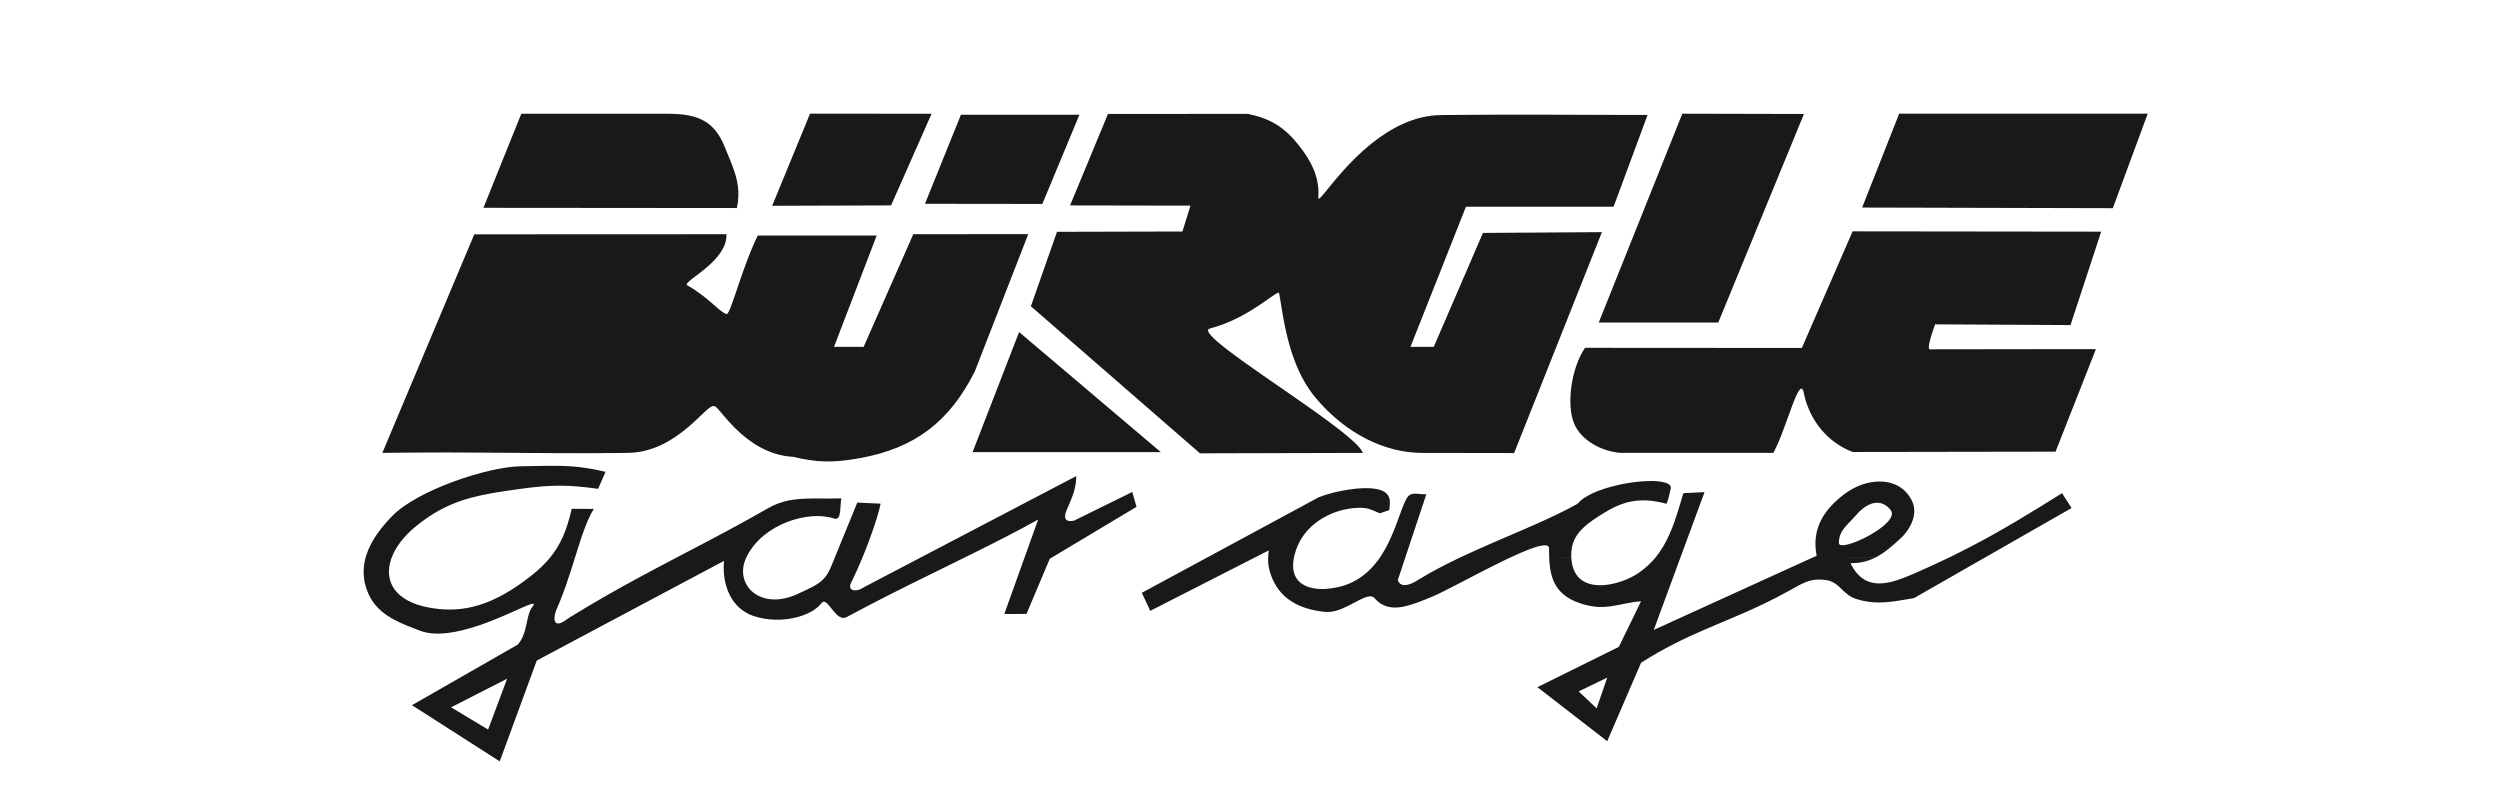 <svg xmlns="http://www.w3.org/2000/svg" width="220" height="70" viewBox="0 0 220 70"><path fill="#1A1919" fill-rule="evenodd" d="M90.487,20.602 L85.773,32.711 C83.541,37.12 80.511,39.446 75.654,40.317 C73.403,40.721 72.017,40.73 69.791,40.202 C67.588,40.083 65.911,38.868 64.755,37.738 L64.523,37.505 L64.523,37.505 L64.306,37.278 C64.271,37.241 64.237,37.203 64.203,37.167 L64.009,36.951 L64.009,36.951 L63.744,36.647 L63.744,36.647 L63.316,36.142 L63.316,36.142 L63.151,35.956 C63.019,35.814 62.927,35.738 62.874,35.751 C62.759,35.685 62.588,35.768 62.359,35.948 L62.214,36.068 L62.214,36.068 L62.056,36.208 L62.056,36.208 L61.697,36.544 L61.697,36.544 L61.283,36.936 L61.283,36.936 L61.055,37.147 L61.055,37.147 L60.813,37.365 C60.771,37.402 60.729,37.438 60.686,37.476 L60.423,37.699 C59.161,38.748 57.437,39.829 55.241,39.855 L54.014,39.867 L54.014,39.867 L52.83,39.875 L52.83,39.875 L51.681,39.879 L51.681,39.879 L49.47,39.878 L49.47,39.878 L46.81,39.863 L46.81,39.863 L42.586,39.832 L42.586,39.832 L40.394,39.821 L40.394,39.821 L39.258,39.819 L39.258,39.819 L37.489,39.822 L37.489,39.822 L36.258,39.829 L36.258,39.829 L34.979,39.839 L34.979,39.839 L33.646,39.855 L33.646,39.855 L41.737,20.621 L63.927,20.611 C63.98,21.725 63.14,22.7 62.27,23.459 L62.043,23.652 L62.043,23.652 L61.818,23.835 L61.818,23.835 L61.599,24.007 L61.599,24.007 L60.922,24.523 L60.922,24.523 L60.769,24.645 C60.486,24.875 60.348,25.033 60.477,25.106 C60.984,25.392 61.426,25.697 61.813,25.993 L62.093,26.213 L62.093,26.213 L62.353,26.427 L62.353,26.427 L62.595,26.633 L62.595,26.633 L63.127,27.093 L63.127,27.093 L63.312,27.248 L63.312,27.248 L63.484,27.383 C63.649,27.507 63.795,27.597 63.927,27.641 C63.983,27.66 64.056,27.565 64.146,27.382 L64.208,27.247 L64.208,27.247 L64.275,27.087 L64.275,27.087 L64.384,26.804 L64.384,26.804 L64.545,26.356 L64.545,26.356 L65.241,24.323 L65.241,24.323 L65.475,23.663 L65.475,23.663 L65.659,23.159 L65.659,23.159 L65.786,22.821 L65.786,22.821 L65.983,22.318 L65.983,22.318 L66.118,21.986 L66.118,21.986 L66.256,21.66 L66.256,21.66 L66.397,21.34 L66.397,21.34 L66.54,21.028 C66.589,20.926 66.637,20.825 66.687,20.727 L77.15,20.727 L73.392,30.527 L76,30.522 L80.369,20.611 L90.487,20.602 Z M109.803,10.019 C111.811,10.438 113.006,11.17 114.287,12.776 C115.436,14.215 116.082,15.597 116.023,17.186 L116.011,17.386 C116.002,17.521 116.06,17.516 116.181,17.402 L116.253,17.33 L116.253,17.33 L116.338,17.237 L116.338,17.237 L116.544,16.995 L116.544,16.995 L117.35,16.011 L117.35,16.011 L117.727,15.564 L117.727,15.564 L118.037,15.207 L118.037,15.207 L118.257,14.961 L118.257,14.961 L118.487,14.71 L118.487,14.71 L118.727,14.454 L118.727,14.454 L118.977,14.196 L118.977,14.196 L119.236,13.936 L119.236,13.936 L119.505,13.675 C119.551,13.632 119.597,13.589 119.643,13.545 L119.926,13.286 C119.974,13.243 120.022,13.2 120.071,13.157 L120.367,12.902 L120.367,12.902 L120.672,12.65 C122.373,11.281 124.465,10.15 126.819,10.125 L128.445,10.11 L128.445,10.11 L130.974,10.095 L130.974,10.095 L133.32,10.089 L133.32,10.089 L135.619,10.09 L135.619,10.09 L142.997,10.114 L142.997,10.114 L144.986,10.116 L144.986,10.116 L141.997,18.191 L129.004,18.191 L124.121,30.527 L126.169,30.527 L130.499,20.497 L140.969,20.428 L133.243,39.868 L125.145,39.855 C121.888,39.855 118.423,38.17 115.782,35.016 C114.283,33.226 113.557,30.959 113.131,28.985 L113.041,28.552 L113.041,28.552 L112.96,28.13 L112.96,28.13 L112.886,27.721 L112.886,27.721 L112.59,25.945 C112.581,25.895 112.572,25.846 112.563,25.798 C112.552,25.74 112.49,25.745 112.381,25.8 L112.29,25.85 L112.29,25.85 L112.181,25.918 L112.181,25.918 L111.987,26.047 L111.987,26.047 L111.192,26.603 L111.192,26.603 L110.861,26.828 L110.861,26.828 L110.623,26.985 L110.623,26.985 L110.371,27.146 C110.328,27.173 110.285,27.201 110.241,27.228 L109.97,27.393 C109.924,27.421 109.877,27.448 109.83,27.476 L109.541,27.641 C109.492,27.669 109.442,27.696 109.392,27.724 L109.086,27.887 C108.307,28.291 107.425,28.663 106.469,28.909 C106.189,28.981 106.29,29.238 106.666,29.629 L106.793,29.757 L106.793,29.757 L106.939,29.894 C106.964,29.917 106.991,29.941 107.018,29.965 L107.187,30.114 L107.187,30.114 L107.471,30.351 L107.471,30.351 L107.788,30.605 L107.788,30.605 L108.135,30.873 L108.135,30.873 L108.639,31.252 L108.639,31.252 L109.329,31.755 L109.329,31.755 L109.771,32.071 L109.771,32.071 L111.354,33.181 L111.354,33.181 L113.29,34.52 L114.862,35.615 L114.862,35.615 L115.763,36.253 L115.763,36.253 L116.451,36.749 L116.451,36.749 L116.943,37.111 L116.943,37.111 L117.41,37.462 L117.41,37.462 L117.849,37.8 L117.849,37.8 L118.257,38.124 L118.257,38.124 L118.509,38.331 C118.55,38.365 118.59,38.399 118.629,38.432 L118.856,38.628 C118.893,38.66 118.928,38.691 118.963,38.723 L119.163,38.906 C119.226,38.965 119.286,39.023 119.343,39.08 L119.502,39.245 C119.724,39.484 119.873,39.69 119.933,39.855 L105.599,39.893 L90.717,26.95 L93.016,20.4 L104.054,20.372 L104.761,18.096 L94.166,18.077 L97.501,10.029 L109.803,10.019 Z M163.03,20.359 L184.905,20.385 L182.205,28.606 L170.29,28.543 L170.224,28.727 L170.224,28.727 L170.086,29.129 L170.086,29.129 L169.985,29.443 L169.985,29.443 L169.922,29.651 L169.922,29.651 L169.866,29.852 L169.866,29.852 L169.817,30.043 L169.817,30.043 L169.778,30.22 C169.717,30.527 169.715,30.739 169.825,30.739 L181.463,30.723 L181.463,30.723 L184.439,30.726 L184.439,30.726 L180.889,39.746 L163.03,39.775 C160.606,38.827 159.492,36.916 159.02,35.612 L158.948,35.4 L158.948,35.4 L158.886,35.202 C158.877,35.17 158.868,35.139 158.859,35.108 L158.813,34.932 C158.806,34.904 158.8,34.876 158.793,34.85 L158.761,34.699 L158.761,34.699 L158.748,34.631 C158.652,34.1 158.491,34.098 158.286,34.415 L158.22,34.526 C158.208,34.546 158.197,34.567 158.185,34.589 L158.115,34.729 L158.115,34.729 L158.004,34.971 L158.004,34.971 L157.848,35.348 L157.848,35.348 L157.684,35.775 L157.684,35.775 L157.01,37.62 L157.01,37.62 L156.772,38.249 L156.772,38.249 L156.628,38.613 L156.628,38.613 L156.483,38.96 C156.467,38.997 156.451,39.035 156.435,39.071 L156.338,39.286 L156.338,39.286 L156.241,39.489 C156.225,39.522 156.209,39.554 156.193,39.586 L156.097,39.769 C156.081,39.798 156.065,39.827 156.049,39.855 L142.645,39.855 C140.777,39.704 139.141,38.671 138.55,37.337 C137.805,35.658 138.27,32.393 139.48,30.608 L158.562,30.62 L163.03,20.359 Z M89.682,29.221 L102.154,39.788 L85.586,39.788 L89.682,29.221 Z M148.044,10.005 L158.748,10.03 L151.208,28.382 L140.69,28.382 L148.044,10.005 Z M189,10.005 L185.928,18.32 L163.868,18.264 L167.126,10.005 L189,10.005 Z M58.753,10.01 C61.512,10.01 62.892,10.701 63.812,13.006 L63.977,13.415 L63.977,13.415 L64.215,13.997 L64.215,13.997 L64.363,14.369 L64.363,14.369 L64.501,14.731 C64.918,15.867 65.14,16.908 64.847,18.307 L42.541,18.288 L45.875,10.01 L58.753,10.01 Z M71.285,10 L81.979,10.01 L78.414,18.076 L67.951,18.109 L71.285,10 Z M94.987,10.098 L91.729,17.946 L81.397,17.934 L84.562,10.098 L94.987,10.098 Z M44.629,59.724 L39.696,62.243 L42.954,64.201 L44.629,59.724 Z M141.435,59.63 L138.922,60.843 L140.504,62.336 L141.435,59.63 Z M91.357,45.72 C89.729,46.63 87.953,47.54 86.09,48.468 L84.836,49.09 L84.833,49.09 L83.924,49.538 L81.865,50.549 C79.441,51.741 76.951,52.981 74.509,54.302 C74.059,54.545 73.669,54.165 73.327,53.746 L72.999,53.337 C72.729,53.009 72.49,52.799 72.275,53.09 C71.437,54.221 68.728,55.013 66.318,54.209 C64.413,53.573 63.56,51.603 63.699,49.523 L63.712,49.358 L52.994,55.06 L47.236,58.126 L43.978,67 L36.252,62.056 L45.561,56.727 C45.961,56.275 46.141,55.738 46.267,55.205 L46.3,55.06 L46.403,54.584 C46.492,54.17 46.59,53.789 46.786,53.489 L46.924,53.3 C47.03,53.141 46.978,53.1 46.8,53.143 L46.709,53.168 L46.709,53.168 L46.601,53.204 L46.601,53.204 L46.408,53.278 L46.408,53.278 L46.011,53.445 L46.011,53.445 L44.607,54.067 L44.607,54.067 L43.956,54.346 L43.956,54.346 L43.402,54.572 L43.402,54.572 L43.116,54.684 L43.116,54.684 L42.825,54.795 L42.825,54.795 L42.529,54.904 L42.529,54.904 L42.23,55.009 L42.23,55.009 L42.079,55.06 L42.068,55.06 C40.295,55.654 38.39,56.03 36.997,55.515 C36.59,55.364 36.196,55.215 35.819,55.06 C34.12,54.358 32.767,53.512 32.21,51.689 L32.157,51.503 C31.947,50.718 31.96,49.97 32.123,49.265 L32.166,49.09 L32.235,48.856 C32.655,47.537 33.575,46.383 34.484,45.44 C36.717,43.12 42.954,41.067 45.828,41.031 L46.49,41.021 L46.49,41.021 L47.688,40.999 L47.688,40.999 L48.238,40.991 C49.85,40.976 51.148,41.035 52.976,41.45 L53.286,41.522 L52.635,43.015 C50.009,42.65 48.465,42.649 45.839,43.015 L44.73,43.172 C44.641,43.185 44.552,43.199 44.464,43.212 L43.943,43.292 C43.858,43.306 43.773,43.32 43.688,43.334 L43.19,43.42 C40.73,43.865 38.756,44.536 36.531,46.373 C35.577,47.16 34.893,48.042 34.529,48.915 L34.46,49.09 L34.459,49.09 L34.42,49.198 C33.774,51.107 34.708,52.903 37.741,53.463 L37.898,53.49 L37.898,53.49 L38.213,53.54 C40.735,53.898 43.359,53.38 46.864,50.571 C47.396,50.143 47.845,49.721 48.228,49.28 L48.388,49.09 C49.327,47.956 49.846,46.708 50.246,45.041 L50.308,44.774 L52.262,44.787 C51.892,45.344 51.566,46.141 51.244,47.073 L51.083,47.551 L51.083,47.551 L50.922,48.048 L50.922,48.048 L50.593,49.09 L49.296,49.092 L50.593,49.096 L50.284,50.075 C49.966,51.067 49.619,52.09 49.213,53.07 L48.98,53.612 L48.98,53.612 L48.935,53.727 L48.935,53.727 L48.896,53.843 L48.896,53.843 L48.862,53.959 L48.862,53.959 L48.834,54.073 L48.834,54.073 L48.813,54.185 L48.813,54.185 L48.8,54.293 C48.749,54.855 49.035,55.191 50.028,54.396 C52.29,52.995 54.381,51.817 56.421,50.717 L57.437,50.172 C57.606,50.082 57.774,49.993 57.943,49.904 L59.488,49.09 L61.736,47.913 L61.736,47.913 L62.873,47.313 L62.873,47.313 L64.026,46.698 C65.188,46.073 66.379,45.417 67.621,44.706 C68.834,44.011 70.043,43.885 71.389,43.868 L71.843,43.866 L71.843,43.866 L73.03,43.871 C73.358,43.871 73.695,43.867 74.044,43.855 C74.033,43.903 74.024,43.953 74.016,44.005 L73.995,44.168 L73.995,44.168 L73.98,44.337 L73.98,44.337 L73.945,44.856 C73.943,44.884 73.94,44.912 73.937,44.939 L73.918,45.098 C73.863,45.48 73.74,45.743 73.392,45.627 C71.2,44.895 67.216,46.059 65.748,48.912 L65.666,49.079 L65.658,49.09 L61.339,49.091 L65.658,49.094 C64.564,51.459 66.926,53.806 70.227,52.25 L71.026,51.876 L71.026,51.876 L71.303,51.742 C72.144,51.323 72.654,50.947 73.053,50.057 L73.113,49.918 L75.44,44.228 L77.487,44.321 L77.452,44.504 C77.445,44.537 77.438,44.572 77.429,44.607 L77.373,44.837 L77.373,44.837 L77.304,45.095 L77.304,45.095 L77.222,45.378 L77.222,45.378 L77.078,45.846 L77.078,45.846 L76.968,46.183 L76.968,46.183 L76.785,46.72 L76.785,46.72 L76.583,47.288 L76.583,47.288 L76.439,47.679 L76.439,47.679 L76.21,48.279 L76.21,48.279 L76.05,48.684 L76.05,48.684 L75.884,49.09 C75.565,49.864 75.223,50.631 74.882,51.317 C74.56,51.962 75.293,52.144 75.93,51.736 L75.998,51.69 L80.963,49.09 L94.708,41.896 C94.708,42.791 94.476,43.453 94.14,44.251 L93.87,44.881 L93.87,44.881 C93.601,45.509 93.677,45.965 94.432,45.831 L94.522,45.813 L99.642,43.295 L100.013,44.601 L92.516,49.09 L92.381,49.171 L90.333,54.022 L88.378,54.034 L91.357,45.72 Z M116.023,43.773 C116.318,43.651 116.683,43.53 117.088,43.419 L117.399,43.339 L117.399,43.339 L117.722,43.263 L117.722,43.263 L118.053,43.193 C119.674,42.873 121.509,42.801 122.074,43.493 C122.282,43.749 122.319,44.004 122.308,44.285 L122.295,44.477 L122.295,44.477 L122.276,44.679 L122.276,44.679 L122.26,44.892 L122.26,44.892 L121.422,45.172 L121.29,45.115 L121.29,45.115 L120.939,44.961 L120.939,44.961 L120.728,44.874 C120.316,44.714 119.935,44.641 119.188,44.706 C117.047,44.892 114.843,46.146 114.069,48.344 C113.975,48.61 113.905,48.86 113.861,49.093 L113.861,49.093 L113.837,49.224 C113.444,51.656 115.658,52.216 117.978,51.609 C119.478,51.217 120.533,50.309 121.31,49.236 L121.415,49.089 L121.544,48.898 C122.007,48.189 122.362,47.426 122.655,46.702 L122.809,46.312 L122.809,46.312 L122.952,45.932 L122.952,45.932 L123.333,44.893 C123.352,44.841 123.372,44.789 123.391,44.739 L123.505,44.45 C123.618,44.175 123.728,43.945 123.842,43.773 C124.053,43.456 124.36,43.424 124.709,43.447 L125.104,43.482 C125.24,43.493 125.379,43.501 125.518,43.493 L123.005,51.049 C123.188,51.599 123.703,51.545 124.159,51.366 L124.301,51.306 C124.324,51.295 124.347,51.285 124.369,51.274 L124.5,51.207 L124.5,51.207 L124.675,51.109 L124.675,51.109 L124.773,51.049 C125.886,50.355 127.129,49.708 128.429,49.09 C129.177,48.734 129.943,48.389 130.712,48.05 L131.636,47.647 L131.636,47.647 L133.924,46.662 L133.924,46.662 L134.815,46.274 C136.284,45.628 137.661,44.989 138.828,44.333 C139.398,43.619 140.784,43.056 142.258,42.71 L142.599,42.634 C142.656,42.623 142.714,42.611 142.771,42.6 L143.113,42.536 L143.113,42.536 L143.453,42.48 C143.51,42.471 143.566,42.463 143.622,42.455 L143.956,42.412 C144.012,42.406 144.066,42.4 144.121,42.394 L144.444,42.364 C144.497,42.36 144.55,42.356 144.602,42.352 L144.909,42.336 C146.216,42.284 147.162,42.492 147.02,43.027 L146.978,43.189 L146.978,43.189 L146.859,43.713 C146.813,43.908 146.758,44.092 146.647,44.333 C144.595,43.78 143.062,43.966 141.249,45.079 L140.822,45.343 L140.822,45.343 L140.545,45.519 C140.5,45.549 140.455,45.579 140.41,45.608 L140.147,45.788 C139.07,46.543 138.27,47.399 138.27,48.81 C138.27,48.905 138.273,48.996 138.277,49.086 L136.763,49.089 L138.278,49.09 C138.428,51.75 140.801,51.808 142.684,51.158 L142.903,51.078 C142.939,51.065 142.975,51.051 143.011,51.036 L143.221,50.948 L143.221,50.948 L143.425,50.855 L143.425,50.855 L143.62,50.758 L143.62,50.758 L143.807,50.658 L143.807,50.658 L143.983,50.554 L143.983,50.554 L144.149,50.449 C144.176,50.431 144.202,50.414 144.227,50.396 C144.793,50.006 145.261,49.566 145.658,49.092 L147.867,49.09 L145.531,55.433 L159.456,49.09 L164.982,49.09 C164.359,49.395 163.667,49.574 162.844,49.556 C163.658,51.247 164.873,51.517 166.192,51.253 L166.419,51.203 L166.419,51.203 L166.648,51.144 C166.686,51.133 166.724,51.122 166.763,51.11 L166.994,51.039 L166.994,51.039 L167.225,50.96 L167.225,50.96 L167.457,50.875 L167.457,50.875 L167.69,50.785 C167.729,50.77 167.767,50.754 167.806,50.739 L168.154,50.594 L168.154,50.594 L168.615,50.396 L168.615,50.396 C169.625,49.957 170.567,49.523 171.461,49.092 L174.629,49.09 L168.429,52.635 L167.106,52.855 C165.9,53.046 164.778,53.142 163.402,52.728 C162.855,52.564 162.506,52.265 162.19,51.964 L161.982,51.763 C161.637,51.434 161.287,51.136 160.703,51.049 C159.693,50.899 159.088,51.095 158.255,51.534 L157.951,51.699 L157.951,51.699 L157.445,51.982 L157.445,51.982 C155.966,52.811 154.582,53.453 153.231,54.038 L152.425,54.383 L152.425,54.383 L150.825,55.059 L150.825,55.059 L147.842,55.06 L150.824,55.06 L150.097,55.37 C148.276,56.157 146.432,57.029 144.413,58.325 L141.435,65.227 L135.291,60.47 L142.458,56.925 L144.413,52.915 C143.982,52.94 143.572,53.01 143.167,53.089 L142.361,53.251 C141.554,53.406 140.728,53.509 139.76,53.288 C137.343,52.734 136.616,51.479 136.403,49.941 L136.374,49.703 L136.374,49.703 L136.352,49.46 L136.352,49.46 L136.336,49.213 C136.334,49.172 136.332,49.13 136.33,49.089 C136.319,48.814 136.315,48.534 136.315,48.25 C136.315,47.979 136.021,47.932 135.53,48.041 L135.348,48.085 L135.348,48.085 L135.151,48.142 L135.151,48.142 L134.94,48.211 L134.94,48.211 L134.715,48.29 L134.715,48.29 L134.478,48.379 L134.478,48.379 L134.229,48.478 L134.229,48.478 L133.969,48.586 L133.969,48.586 L133.562,48.763 L133.562,48.763 L133.279,48.89 L133.279,48.89 L132.842,49.092 L132.842,49.092 L132.839,49.092 L132.386,49.307 L132.386,49.307 L131.92,49.535 L131.92,49.535 L131.447,49.77 L131.447,49.77 L130.492,50.254 L130.492,50.254 L127.806,51.645 L127.806,51.645 L127.059,52.024 L127.059,52.024 L126.729,52.187 L126.729,52.187 L126.431,52.329 C126.338,52.373 126.25,52.412 126.17,52.448 L125.545,52.707 L125.545,52.707 L125.244,52.828 L125.244,52.828 L124.949,52.943 C124.901,52.961 124.852,52.979 124.804,52.997 L124.52,53.099 C123.068,53.601 121.889,53.703 120.957,52.635 C120.717,52.36 120.299,52.478 119.778,52.727 L119.549,52.841 L119.549,52.841 L118.931,53.166 L118.931,53.166 L118.668,53.3 C118.003,53.632 117.277,53.922 116.582,53.847 C114.348,53.61 112.576,52.708 111.835,50.582 C111.639,50.018 111.579,49.593 111.596,49.092 L112.446,49.091 L111.596,49.09 C111.602,48.89 111.621,48.677 111.648,48.437 L101.224,53.754 L100.479,52.168 L116.023,43.773 Z M149.999,43.307 L147.867,49.09 L145.658,49.09 C146.725,47.812 147.275,46.252 147.792,44.552 L148.137,43.399 L148.137,43.399 L149.999,43.307 Z M168.243,44.053 C168.817,45.203 168.122,46.448 167.506,47.122 L167.375,47.257 C167.354,47.278 167.333,47.298 167.312,47.318 C166.559,48.019 165.836,48.67 164.982,49.089 L159.456,49.09 L159.865,48.904 C159.429,46.633 160.374,44.953 162.285,43.493 C164.24,42.001 167.126,41.814 168.243,44.053 Z M181.46,43.399 L182.298,44.706 L174.629,49.09 L171.461,49.09 C174.366,47.688 176.756,46.3 179.265,44.761 L180.35,44.091 L180.35,44.091 L181.46,43.399 L181.46,43.399 Z M166.381,44.892 C165.684,43.985 164.584,43.96 163.413,45.242 L163.21,45.471 L163.21,45.471 L163.012,45.684 L163.012,45.684 L162.631,46.082 C162.175,46.566 161.82,47.028 161.82,47.784 C161.82,48.07 162.336,48.023 163.024,47.785 L163.247,47.704 L163.247,47.704 L163.479,47.611 C163.518,47.595 163.558,47.578 163.598,47.56 L163.839,47.452 L163.839,47.452 L164.083,47.334 L164.083,47.334 L164.328,47.208 L164.328,47.208 L164.571,47.075 C165.778,46.393 166.831,45.479 166.381,44.892 Z"/></svg>